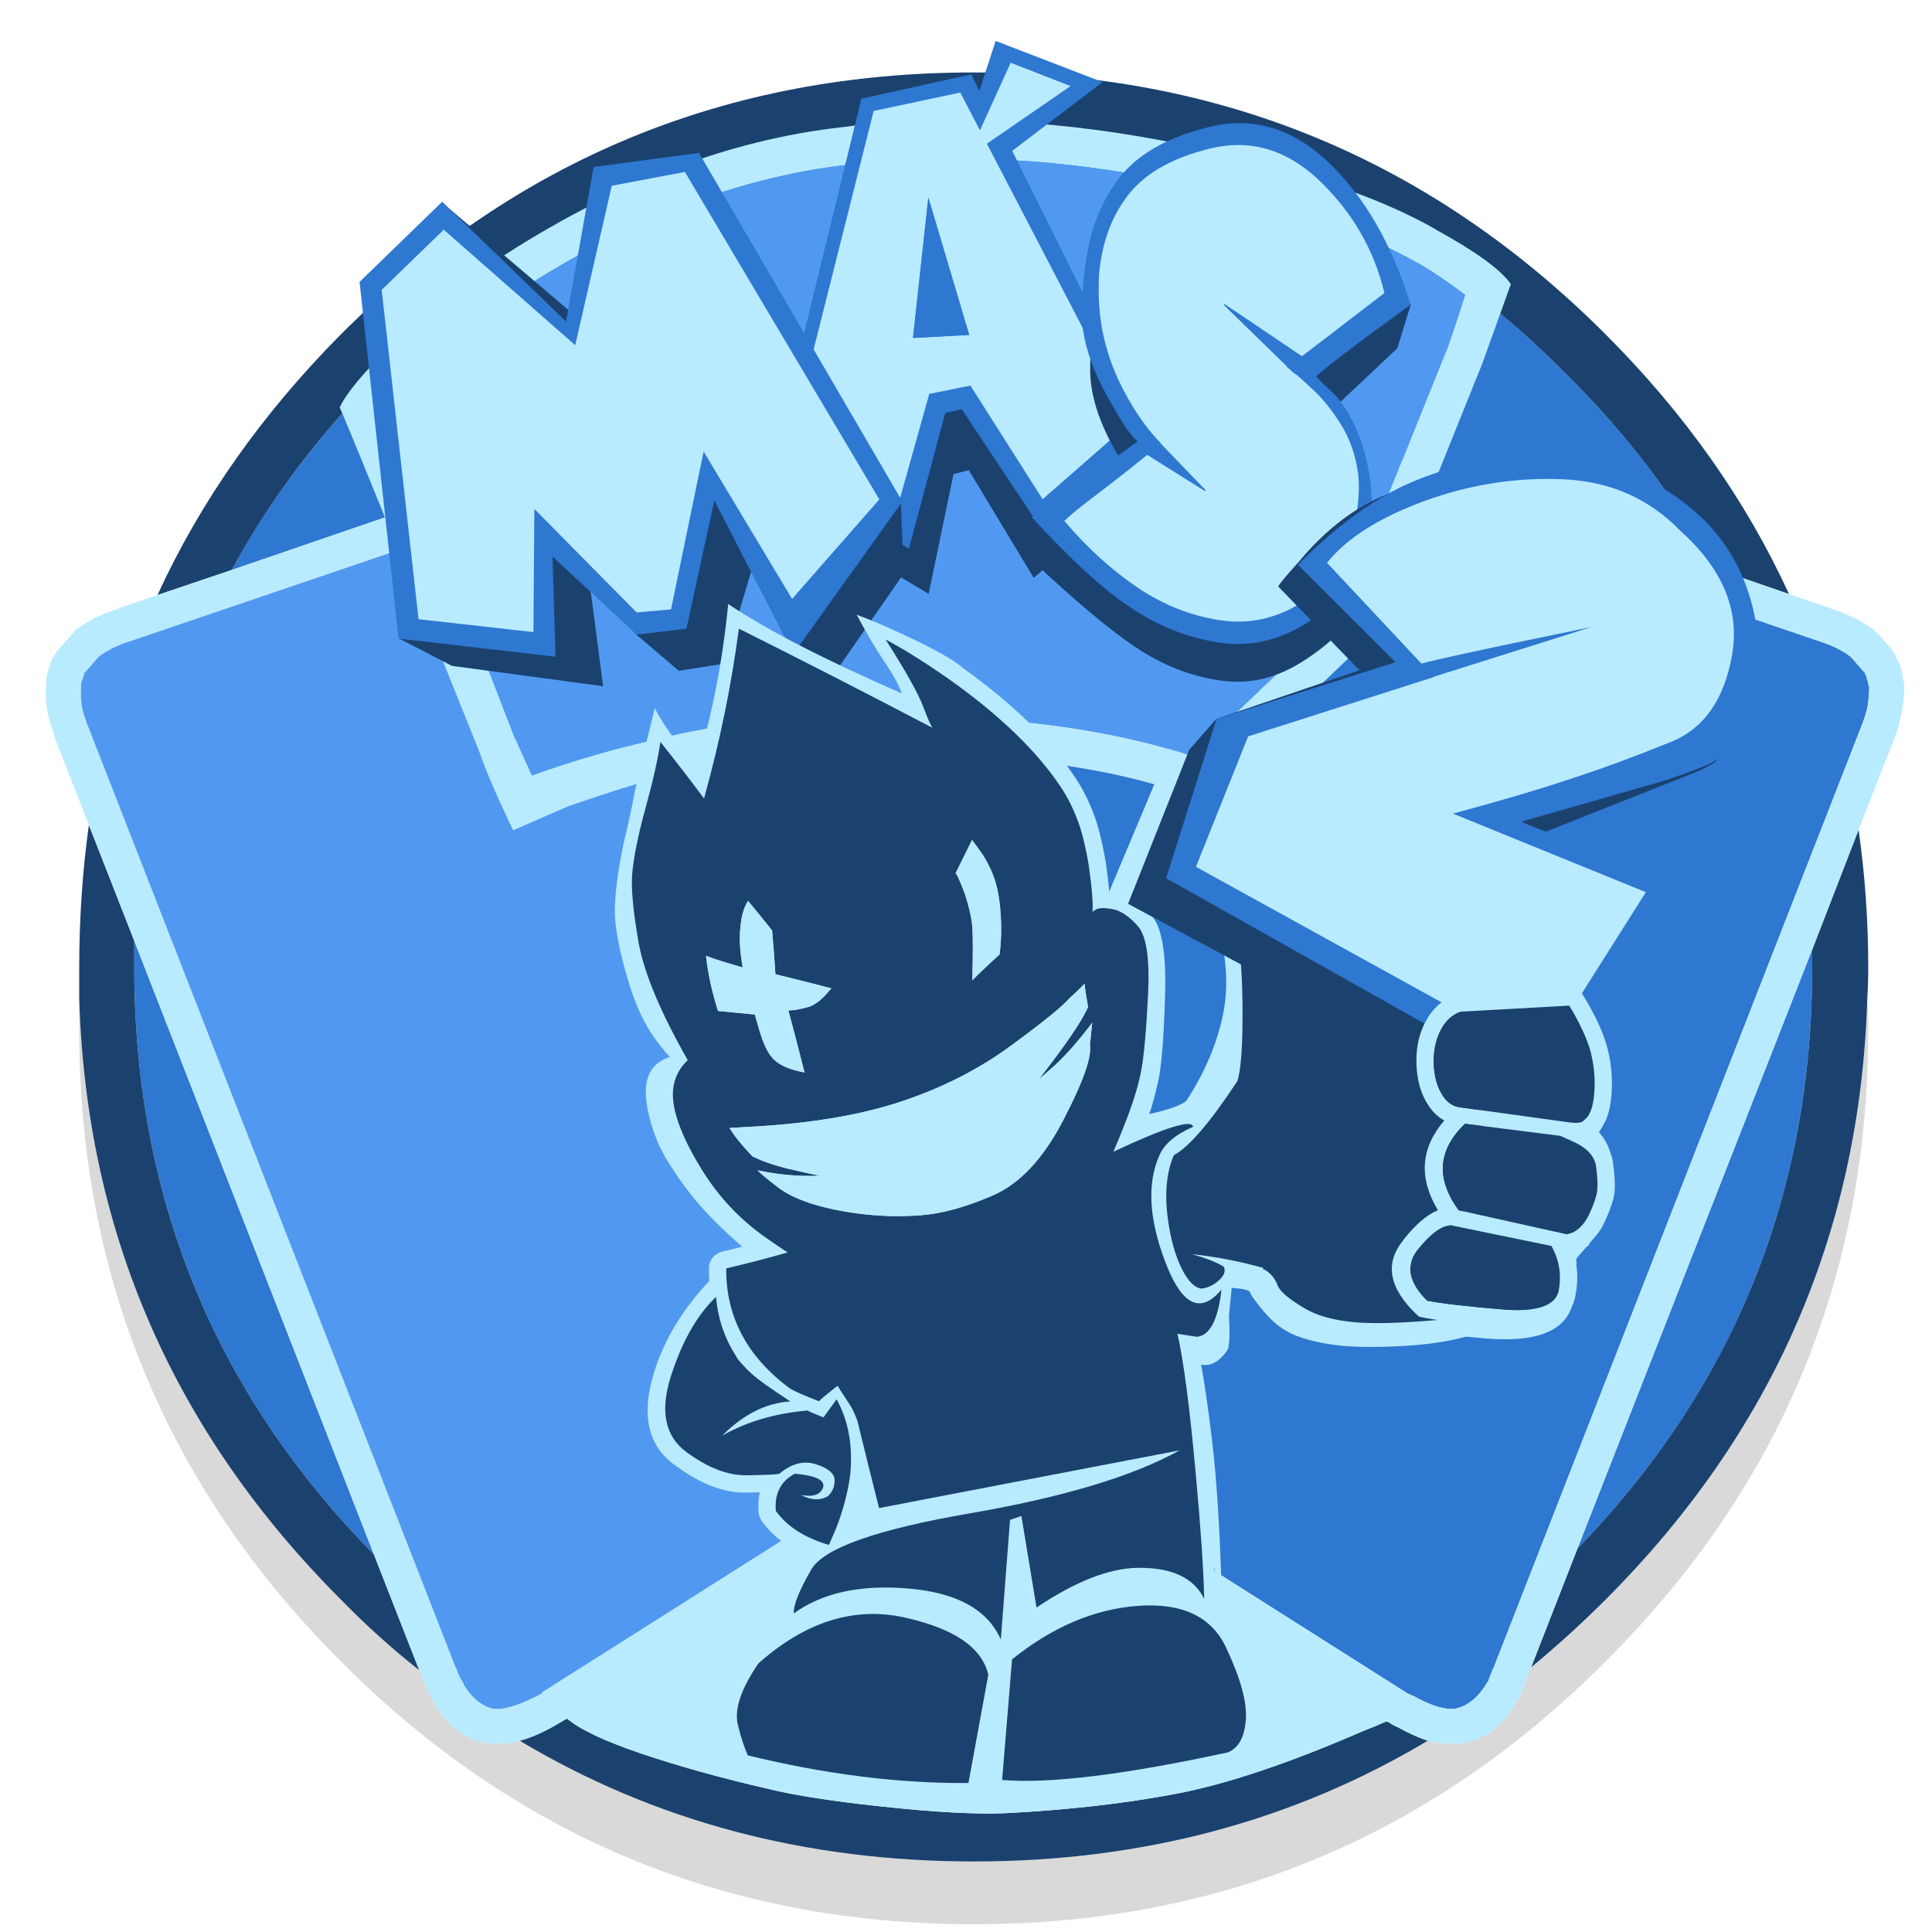 <?xml version="1.0" encoding="utf-8"?><svg id="icoShuttle-Files-MenuAPP-B1" image-rendering="auto" baseProfile="basic" version="1.1" x="0px" y="0px" width="100" height="100" xmlns="http://www.w3.org/2000/svg" xmlns:xlink="http://www.w3.org/1999/xlink"><g id="000-EXPORT-100x100_mcLogoVectMas2-BN" overflow="visible"><path fill="#2E78D2" stroke="none" d="M6.95 50.05Q6.95 67.85 19.35 80.45L6.95 48.7Q6.95 49.4 6.95 50.05M81.65 80.15Q93.8 67.6 93.8 50.05 93.8 49.6 93.8 49.15L81.65 80.15M88.7 29.4Q85.75 24 81.05 19.35 76.1 14.35 70.3 11.35 61.3 6.6 50.4 6.6 39.2 6.6 30.1 11.5 24.5 14.5 19.65 19.35 14.95 24.05 12 29.5L29.2 23.6Q30.55 23.1 31.7 23.25 33.95 23.55 35.15 26.4L38 33.1Q38 33.15 38 33.2 38.05 33.3 38.1 33.35L50.45 62.75 62.8 33.35Q62.85 33.3 62.9 33.25 62.9 33.15 62.95 33.1L65.75 26.4Q66.95 23.55 69.2 23.25 70.35 23.1 71.7 23.6L88.7 29.4M4.35 34.85L4.4 34.8 4.4 34.75Q4.398 34.798 4.35 34.85M95.8 34Q95.15 33.5 94.2 33.2L71.1 25.35Q71.1 25.3 71.05 25.3 70.2 25 69.45 25.05 68.15 25.35 67.45 27.1L64.6 33.85Q64.55 33.9 64.55 33.95 64.5 34 64.5 34.05L51.3 65.4 51.3 65.45 49.75 69.15Q49.3 70.15 49.3 71.1 49.3 71.6 49.45 72.05 49.85 73 50.95 73.75L51 73.8 72.85 87.65Q73.05 87.75 73.2 87.8 74.15 88.35 74.95 88.45 75.05 88.45 75.2 88.45 75.25 88.45 75.3 88.45 76.3 88.25 77 87.05L77 87.1Q77.1 86.8 77.25 86.45 77.25 86.4 77.3 86.35L96.4 37.45Q96.55 37.05 96.65 36.65 96.75 36.05 96.75 35.55 96.7 35.45 96.7 35.35 96.65 35.2 96.6 35.05L96.6 35Q96.6 34.95 96.55 34.95 96.55 34.9 96.55 34.85L96.5 34.8 95.8 34Z"/><path fill="#1B426F" stroke="none" d="M29.35 88.95L29 89.15Q27.85 89.85 26.9 90.1 37.35 96.35 50.4 96.35 63.45 96.35 73.9 90.1 73.15 89.85 72.35 89.4 72.1 89.3 71.9 89.15L71.75 89.1Q71.2 89.35 70.55 89.6 64.8 92.1 60.85 92.85 56.9 93.6 52.05 93.85 49.75 93.95 45.6 93.5 41.85 93.1 39.8 92.6 36.1 91.75 33.15 90.75 30.35 89.8 29.35 88.95M6.95 48.7L4.6 42.7Q4.1 46.3 4.1 50.1 4.1 50.9 4.1 51.7 4.65 69.8 17.65 82.8 19.6 84.8 21.7 86.45L19.35 80.45Q6.95 67.85 6.95 50.05 6.95 49.4 6.95 48.7M88.7 29.4L92.6 30.75Q89.25 23.45 83.1 17.3 69.55 3.75 50.4 3.75 31.2 3.75 17.65 17.3 11.5 23.5 8.15 30.8L12 29.5Q14.95 24.05 19.65 19.35 24.5 14.5 30.1 11.5 39.2 6.6 50.4 6.6 61.3 6.6 70.3 11.35 76.1 14.35 81.05 19.35 85.75 24 88.7 29.4M96.2 42.95L93.8 49.15Q93.8 49.6 93.8 50.05 93.8 67.6 81.65 80.15L79.25 86.3Q81.25 84.65 83.1 82.8 96.1 69.8 96.65 51.7 96.7 50.9 96.7 50.1 96.7 46.45 96.2 42.95Z"/><path fill="#000" fill-opacity=".149" stroke="none" d="M83.1 86Q96.7 72.45 96.7 53.3 96.7 52.5 96.65 51.7 96.1 69.8 83.1 82.8 81.25 84.65 79.25 86.3L79 86.9Q79 87 78.9 87.15 78.75 87.55 78.65 87.85 78.6 87.85 78.6 87.9 77.45 90.05 75.5 90.25 75.3 90.25 75.1 90.25 75.05 90.25 74.95 90.25L74.8 90.25Q74.35 90.2 73.9 90.1 63.45 96.35 50.4 96.35 37.35 96.35 26.9 90.1 26.5 90.2 26.1 90.25L26.05 90.25Q25.85 90.25 25.7 90.25 25.6 90.25 25.55 90.25L25.5 90.25Q25.45 90.25 25.4 90.25 23.55 90.05 22.45 88.1 22.2 87.7 22 87.15 21.95 87.15 21.95 87.1 21.9 87 21.9 86.9L21.7 86.45Q19.6 84.8 17.65 82.8 4.65 69.8 4.1 51.7 4.1 52.5 4.1 53.3 4.1 72.45 17.65 86 31.2 99.6 50.4 99.6 69.55 99.6 83.1 86Z"/><path fill="#B8EBFF" stroke="none" d="M94.75 31.5L94.8 31.5 92.6 30.75 88.7 29.4 71.7 23.6Q70.35 23.1 69.2 23.25 66.95 23.55 65.75 26.4L62.95 33.1Q62.9 33.15 62.9 33.25 62.85 33.3 62.8 33.35L50.45 62.75 38.1 33.35Q38.05 33.3 38 33.2 38 33.15 38 33.1L35.15 26.4Q33.95 23.55 31.7 23.25 30.55 23.1 29.2 23.6L12 29.5 8.15 30.8 6.1 31.5 6.15 31.5Q4.85 31.9 4 32.55 3.95 32.55 3.9 32.6 3.85 32.7 3.8 32.75 3.75 32.8 3.7 32.85L3 33.65Q2.9 33.75 2.85 33.9 2.8 33.9 2.8 33.95 2.8 34 2.75 34 2.75 34.05 2.7 34.1 2.6 34.3 2.55 34.55 2.45 34.8 2.4 35.1 2.4 35.2 2.4 35.35 2.3 36.1 2.5 37.05L2.5 37Q2.6 37.5 2.85 38.15L2.8 38.1 4.6 42.7 6.95 48.7 19.35 80.45 21.7 86.45 21.9 86.9Q21.9 87 21.95 87.1 21.95 87.15 22 87.15 22.2 87.7 22.45 88.1 23.55 90.05 25.4 90.25 25.45 90.25 25.5 90.25L25.55 90.25Q25.6 90.25 25.7 90.25 25.85 90.25 26.05 90.25L26.1 90.25Q26.5 90.2 26.9 90.1 27.85 89.85 29 89.15L29.35 88.95Q30.35 89.8 33.15 90.75 36.1 91.75 39.8 92.6 41.85 93.1 45.6 93.5 49.75 93.95 52.05 93.85 56.9 93.6 60.85 92.85 64.8 92.1 70.55 89.6 71.2 89.35 71.75 89.1L71.9 89.15Q72.1 89.3 72.35 89.4 73.15 89.85 73.9 90.1 74.35 90.2 74.8 90.25L74.95 90.25Q75.05 90.25 75.1 90.25 75.3 90.25 75.5 90.25 77.45 90.05 78.6 87.9 78.6 87.85 78.65 87.85 78.75 87.55 78.9 87.15 79 87 79 86.9L79.25 86.3 81.65 80.15 93.8 49.15 96.2 42.95 98.1 38.1 98.1 38.15Q98.3 37.5 98.4 37L98.4 37.05Q98.6 36.1 98.55 35.35 98.5 35.2 98.5 35.1 98.45 34.75 98.35 34.45 98.3 34.3 98.2 34.15 98.15 34 98.1 33.9 98.05 33.85 98.05 33.8 97.95 33.7 97.9 33.6L97.2 32.8 97.15 32.75 97.1 32.75Q97.05 32.7 97 32.6 96.95 32.55 96.9 32.55 96.05 31.9 94.75 31.5M94.2 33.2Q95.15 33.5 95.8 34L96.5 34.8 96.55 34.85Q96.55 34.9 96.55 34.95 96.6 34.95 96.6 35L96.6 35.05Q96.65 35.2 96.7 35.35 96.7 35.45 96.75 35.55 96.75 36.05 96.65 36.65 96.55 37.05 96.4 37.45L77.3 86.35Q77.25 86.4 77.25 86.45 77.1 86.8 77 87.1L77 87.05Q76.3 88.25 75.3 88.45 75.25 88.45 75.2 88.45 75.05 88.45 74.95 88.45 74.15 88.35 73.2 87.8 73.05 87.75 72.85 87.65L51 73.8 50.95 73.75Q49.85 73 49.45 72.05 49.3 71.6 49.3 71.1 49.3 70.15 49.75 69.15L51.3 65.45 51.3 65.4 64.5 34.05Q64.5 34 64.55 33.95 64.55 33.9 64.6 33.85L67.45 27.1Q68.15 25.35 69.45 25.05 70.2 25 71.05 25.3 71.1 25.3 71.1 25.35L94.2 33.2M3.55 33.35L3.55 33.4 3.5 33.4 3.55 33.35M4.35 34.85Q4.398 34.798 4.4 34.75L4.4 34.8 4.45 34.75 5.1 34Q5.75 33.5 6.7 33.2L29.8 25.35Q29.8 25.3 29.85 25.3 30.7 25 31.45 25.05 32.75 25.35 33.5 27.1L36.3 33.8Q36.35 33.85 36.4 33.95 36.4 34 36.45 34.05L49.45 65.1 48.05 68.45Q47.45 69.8 47.45 71.05 47.45 71.95 47.75 72.7 48.1 73.65 48.9 74.4L28.05 87.6 28.05 87.65Q26.85 88.3 25.95 88.45L25.9 88.45Q25.85 88.45 25.75 88.45 25.65 88.45 25.55 88.45 24.65 88.25 24 87.2L24 87.15Q23.8 86.85 23.65 86.45L23.65 86.4 23.6 86.35 4.5 37.45Q4.35 37.05 4.25 36.65 4.15 36.05 4.2 35.55 4.2 35.45 4.2 35.35 4.25 35.2 4.3 35.1 4.3 35 4.35 34.95L4.35 34.85Z"/><path fill="#5199F0" stroke="none" d="M4.4 34.8L4.35 34.85 4.35 34.95Q4.3 35 4.3 35.1 4.25 35.2 4.2 35.35 4.2 35.45 4.2 35.55 4.15 36.05 4.25 36.65 4.35 37.05 4.5 37.45L23.6 86.35 23.65 86.4 23.65 86.45Q23.8 86.85 24 87.15L24 87.2Q24.65 88.25 25.55 88.45 25.65 88.45 25.75 88.45 25.85 88.45 25.9 88.45L25.95 88.45Q26.85 88.3 28.05 87.65L28.05 87.6 48.9 74.4Q48.1 73.65 47.75 72.7 47.45 71.95 47.45 71.05 47.45 69.8 48.05 68.45L49.45 65.1 36.45 34.05Q36.4 34 36.4 33.95 36.35 33.85 36.3 33.8L33.5 27.1Q32.75 25.35 31.45 25.05 30.7 25 29.85 25.3 29.8 25.3 29.8 25.35L6.7 33.2Q5.75 33.5 5.1 34L4.45 34.75 4.4 34.8Z"/><g id="0-Comun_Logos-Juegos_115-Mas2_elements_mcLogoMas2BGTextBN" transform="matrix(.346 0 0 .346 16.7 8.15)"><path fill="#B8EBFF" stroke="none" d="M90.2 -5.45Q83.9 -5.4 77.9 -4.55 51.95 -1.7 25.75 15.55L25.75 15.5Q15.9 21.95 10.15 28.2 10.1 28.25 10.05 28.3 3.9 34.4 2.55 37.4 3.25 38.8 13.45 64.05 18.55 76.7 23.5 89.05L23.45 88.95Q25 93.4 28.5 100.65L36.75 97.05Q47.1 93.5 50.95 92.65L51 92.65Q64.45 89.25 80.95 89.15 99.65 88.95 113.75 91.4L113.8 91.4Q122.4 92.85 129.65 95.45L131.3 96.05 157.15 71.4 173.35 31.15 173.35 31.1 173.4 31.05Q177.05 20.85 177.75 18.95 175.55 15.75 166.55 10.8L166.5 10.75Q157.15 5.4 142.2 1.4L142.25 1.4Q114.95 -6.25 90.2 -5.45M163.7 15.75L163.75 15.75Q166.55 17.3 170.9 20.55 169.25 25.8 168.05 29.1L168.05 29 152.3 68.15 129.9 89.5Q122.9 87.2 114.75 85.8 100.15 83.25 80.9 83.45 63.65 83.55 49.6 87.1L49.7 87.1Q40.65 89.1 31.3 92.45L28.85 87 28.8 87 12 43.65 12 43.6Q11.25 41.75 9.6 37.7 12.15 34.25 14.2 32.25L14.2 32.2 14.25 32.15Q19.6 26.3 28.85 20.3L28.9 20.3Q53.85 3.9 78.55 1.1L78.6 1.1Q84.3 .3 90.25 .25L90.3 .25Q114.3 -.55 140.7 6.9L140.75 6.9Q154.9 10.7 163.7 15.75Z"/><path fill="#5199F0" stroke="none" d="M163.75 15.75L163.7 15.75Q154.9 10.7 140.75 6.9L140.7 6.9Q114.3 -.55 90.3 .25L90.25 .25Q84.3 .3 78.6 1.1L78.55 1.1Q53.85 3.9 28.9 20.3L28.85 20.3Q19.6 26.3 14.25 32.15L14.2 32.2 14.2 32.25Q12.15 34.25 9.6 37.7 11.25 41.75 12 43.6L12 43.65 28.8 87 28.85 87 31.3 92.45Q40.65 89.1 49.7 87.1L49.6 87.1Q63.65 83.55 80.9 83.45 100.15 83.25 114.75 85.8 122.9 87.2 129.9 89.5L152.3 68.15 168.05 29 168.05 29.1Q169.25 25.8 170.9 20.55 166.55 17.3 163.75 15.75Z"/></g><g id="0-Comun_Logos-Juegos_115-Mas2_elements_mcLogoMas2-ABN" transform="matrix(.318 0 0 .318 41.5 5.95)"><path fill="#1B426F" stroke="none" d="M28.75 3.35L10.85 7.3 -4.65 59.2 -1.5 64.75 20.65 77.95 24.7 58.45 27.3 57.8 27.2 57.85 37.75 75.35 54 61.3 56.65 51 28.75 3.35Z"/><path fill="#2E78D2" stroke="none" d="M27.6 -6.6L9.7 -2.65 -5.25 58.55 17.45 70.55 23.35 48.5 26.05 47.9 38.6 66.8 56.65 50.9 34.25 5.85 48.95 -5.35 31.55 -12.05 28.9 -3.9 27.6 -6.6Z"/><path fill="#B8EBFF" stroke="none" d="M25.8 -3.65L11.7 -.65 -2.85 57.15 15.05 65.75 20.75 45.4 27.45 44.05 39.2 62.55 53.65 49.9 25.8 -3.65M20.6 13.45L27.25 35.8 18.1 36.3 20.6 13.45Z"/><path fill="#2E78D2" stroke="none" d="M27.25 35.8L20.6 13.45 18.1 36.3 27.25 35.8Z"/><path fill="#B8EBFF" stroke="none" d="M43.75 -4.7L34 -8.5 27.05 6.8 43.75 -4.7Z"/></g><g id="0-Comun_Logos-Juegos_115-Mas2_elements_mcLogoMas2-MBN" transform="matrix(.318 0 0 .318 25.4 12.35)"><path fill="#1B426F" stroke="none" d="M32.6 -9.8L22.65 -4.8 18.15 16.3 -7.6 -5.6 -14.15 13.35 -14.45 31.85 -14.7 49.7 -14.9 65.1 -6.3 69.55 17.85 72.8 18.3 72.9 16.15 56.45 23.75 64.5 30.6 70.35 37.9 69.2 43.1 51.85 49.25 67.6 54 73.6 67.2 54.55 66.75 42.65 32.6 -9.8Z"/><path fill="#2E78D2" stroke="none" d="M33.9 -13.95L16.75 -11.65 12.25 13.5 -7.9 -6 -21.35 7.05 -15 65.1 10.55 68.05 10.05 51.75 23.75 64.45 31.85 63.5 36.4 42.6 49.25 67.6 67 42.8 33.9 -13.95Z"/><path fill="#B8EBFF" stroke="none" d="M31.6 -10.85L19.7 -8.6 13.75 17.35 -7.65 -1.45 -17.75 8.35 -11.75 61.95 6.95 64.05 7.1 44 23.75 60.85 29.35 60.35 34.65 34.65 49.05 58.65 63.25 42.45 31.6 -10.85Z"/></g><g id="0-Comun_Logos-Juegos_115-Mas2_elements_mcLogoMas2-SBN" transform="matrix(.318 0 0 .318 54.2 8.55)"><path fill="#1B426F" stroke="none" d="M42.95 43Q45.55 40.6 57 29.8L59.2 22.65Q52.204 17.145 44.8 10.1 39.3 4.85 32.95 4.2 29.75 3.9 26.45 4.75 16.25 7.25 12.1 13.35 9.25 17.4 8.1 22.55 7.05 27.6 7 33.15 6.95 38.65 10.45 45.3 14.05 51.95 15.55 53L-2.35 57.55 -2.6 64.2Q8.25 74.4 14.4 78.45 20.75 82.75 28 83.85 35.3 85 42.1 80.45 48.9 75.95 50.1 71.95 51.2 67.8 51.45 65.35 51.65 62.95 51.3 59.65 50.8 54.8 49.05 50.95 47.25 47.05 45.3 45.35 43.45 43.65 42.95 43M41 43L41.05 43.05Q40.55 43.7 41 43Z"/><path fill="#2E78D2" stroke="none" d="M33.2 -6.75Q29.8 -7.1 26.3 -6.2 15.5 -3.55 11.1 2.95 8.05 7.25 6.85 12.7 5.7 18.05 5.65 23.95 5.6 29.75 9.35 36.8 13.15 43.85 14.75 44.95L-2.5 57.3Q7 67.65 13.5 71.95 20.25 76.5 27.95 77.7 35.7 78.9 42.9 74.1 50.1 69.3 51.35 65.05 52.55 60.65 52.8 58.05 53 55.5 52.65 52 52.1 46.9 50.25 42.8 48.35 38.65 46.3 36.85 44.3 35.05 43.8 34.35 46.55 31.85 59.15 22.7 54.6 7.9 45.75 -.5 39.9 -6.05 33.2 -6.75Z"/><path fill="#B8EBFF" stroke="none" d="M32.85 -3.2Q29.75 -3.5 26.5 -2.7 16.65 -.3 12.6 5.65 9.8 9.6 8.85 14.85 8.4 17 8.4 19.5 8.2 27.6 11.6 34.95 14.65 41.35 18.55 45.3 12.9 49.95 8.15 53.55 4.45 56.3 2.8 57.9 8.45 64.55 14.8 68.8 20.95 72.95 28.05 74.05 35.15 75.15 41.4 71.2 47.65 67.25 49.35 61.2 49.9 59.3 50.2 57.65 50.95 53.7 50.65 50.5 50.1 45.9 47.85 42.25 45.55 38.55 42.9 36.2 40.25 33.7 39 32.85 39.45 32.55 39.95 32.25 44.25 29 54.9 20.8 52.35 10.2 44.3 2.5 39 -2.55 32.85 -3.2Z"/><path fill="#2E78D2" stroke="none" d="M15.2 45.7Q15.2 46.3 15.65 46.75L25.6 53Q25.65 53.05 25.75 52.95L25.75 52.85 17.8 44.6Q17.35 44.15 16.75 44.15 16.1 44.15 15.65 44.6 15.2 45.05 15.2 45.7M42.1 31.55L41.85 31.35 28.95 22.65 28.8 22.65 28.8 22.8 40 33.7Q40.4 34.1 41.05 34.1 41.7 34.1 42.1 33.65 42.55 33.2 42.55 32.6 42.55 31.95 42.1 31.55Z"/></g><g id="0-Comun_Logos-Juegos_115-Mas2_elements_mcLogoMas2KekoBN" transform="matrix(.149 0 0 .149 30.95 31.6)"><path fill="#B8EBFF" stroke="none" d="M352.1 190.95Q352.115 190.889 352.1 190.8 351.485 185.424 347.7 181.2 351.375 176.457 351.75 165.85 352.034 158.314 350.15 150.8L350.15 150.85Q350.154 150.732 350.1 150.6L350.1 150.55Q348.487 144.077 272.45 55.75 229.320 38.719 226.25 61.55 225.258 62.346 224.2 63.2 209.423 75.602 208.7 81.95L208.7 81.9Q208.665 82.174 208.65 82.45 208.082 85.835 208.65 88.65 208.657 88.719 208.65 88.8 208.742 89.101 208.85 89.4L208.85 89.4 214.65 107.1 214.65 107.1Q214.697 107.249 214.75 107.35 214.760 107.411 214.75 107.45L214.8 107.45Q220.275 125.590 217.05 140.75 213.818 155.915 204.35 170.4 201.201 172.800 191.5 174.9 192.745 171.612 194.55 163.85 196.341 156.141 197 133.9 197.719 111.649 192.15 105.8L192.1 105.75Q185.893 98.633 179.85 97.8 179.703 97.806 179.5 97.8 178.512 97.624 177.6 97.5 177.247 93.289 176.4 87.35 176.376 87.251 176.35 87.15 174.885 78.819 173.25 73.7 173.232 73.590 173.2 73.45 170.391 64.978 165.95 58.25L165.95 58.2Q165.804 57.972 165.6 57.75 152.837 38.711 126.9 20.05 126.705 19.863 126.45 19.7L126.45 19.65Q121.922 15.946 109.9 10.15 97.927 4.403 89.85 1.45 95.119 11.288 99.5 17.75 103.930 24.261 105.55 28.8 65.628 11.395 45.25 -2.25 42.263 27.954 34.15 54.5 23.062 40.766 19.75 33.9 16.659 46.380 15.7 50.35 12.739 63.161 12.7 63.3 11.75 69.05 8.9 81 6.498 92.048 5.9 101.9 5.303 111.804 10.95 130.05 13.6 138.55 17.3 144.85 20.3 149.95 24.95 155.1 14.05 158.55 17.4 173.95 19.296 182.846 23.45 190 27.657 197.163 33.65 204.55 39.697 211.922 50.1 221 46.618 221.910 43.15 222.7 41.255 223.173 40 224.65 39.931 224.730 39.85 224.8 38.558 226.429 38.55 228.5L38.55 228.5Q38.541 230.740 38.7 232.9 24.971 247.412 19.65 264.15L19.65 264.1Q19.640 264.249 19.6 264.35 12.403 287.130 27.25 297.25 40.316 306.826 51.85 306.4L51.9 306.4Q54.296 306.385 56.2 306.3 55.499 309.483 55.8 313.25L55.8 313.4Q55.988 314.995 56.95 316.3L56.95 316.35Q63.274 325.318 76.35 329.65 75.196 332.210 73.4 335.55L73.4 335.6Q71.759 338.791 69.75 342.4L69.7 342.45Q69.712 342.475 69.7 342.5L69.7 342.45Q67.710 346.288 66.9 350.35 59.261 354.619 51.75 361.25 51.762 361.276 51.75 361.3L51.7 361.3 51.75 361.25Q51.254 361.728 50.85 362.25L50.8 362.3Q50.796 362.346 50.75 362.35 39.738 378.530 42.8 388.5L42.75 388.45Q44.438 395.328 46.6 400.15L46.6 400.15Q47.320 401.756 48.8 402.7 48.825 402.742 48.85 402.75L48.8 402.75Q50.316 403.713 52.05 403.7 128.282 416.209 215.3 403.7 216.593 403.682 217.75 403.15 222.902 401.718 226.3 388.3L226.3 388.3Q229.358 377.455 222.4 358.6 222.377 358.566 222.35 358.5 221.696 356.754 219.6 352.05 217.873 348.080 217.5 347.25 217.486 347.249 217.45 347.2L217.5 347.25 216.8 345.6Q215.910 309.751 213.3 288 211.516 273.181 209.55 262 213.726 262.771 217.25 258.75 219.357 256.424 219.05 255.2 219.653 253.436 219.2 245.05L220.15 235.3Q226.316 235.730 226.55 236.9 226.780 238.064 231.3 243.5 235.873 248.940 241.1 251.3 246.311 253.668 254.7 254.95 263.147 256.268 277.45 255.6 291.746 254.989 301.5 252.25 304.864 252.589 308.65 252.9 337.565 255.207 339.1 237.85 339.137 237.822 339.15 237.75 339.165 237.671 339.15 237.55 339.906 233.384 339.95 225.8 339.599 226.092 339.2 226.35 339.598 225.912 339.95 225.45 339.976 225.279 339.95 225.05 347.738 216.150 348.65 214.3L348.65 214.3Q348.813 213.970 348.9 213.65 351.072 209.087 352.1 205.2 352.163 205.061 352.15 204.9 353.471 200.357 352.1 190.95M217.5 254Q217.514 254.034 217.5 254.05 217.490 254.058 217.45 254.05L217.5 254M214 332.95Q213.868 330.133 215.45 342.4 214.809 340.859 214.55 339.95 214.551 339.894 214.5 339.8 214.187 337.906 214 332.95Z"/><path fill="#1B426F" stroke="none" d="M225.05 385.4Q225.800 376.394 218.2 360.25 210.638 344.163 187.75 345.75 164.922 347.394 143.85 364.35L140.4 406.25Q165.120 408.308 218.85 396.65 224.353 394.400 225.05 385.4M55.75 365.75Q46.65 379.05 48.6 387.05 50.102 393.312 52.05 397.7 92.641 407.600 128.7 407.3L135.6 369.7Q132.324 355.446 106.25 349.75 80.165 344.100 55.75 365.75M25.35 265.95Q19.559 284.150 30.75 292.35 41.942 300.593 51.75 300.4 61.482 300.260 63 299.9 69.3 294.553 75.65 296.55 82.008 298.596 82.2 301.9 82.390 305.243 79.9 307.65 75.793 310.045 70.55 307.25 76.892 308.418 78.2 304.6 79.334 300.848 68.4 299.85 61.018 303.754 61.8 312.8 67.691 320.943 80.25 324.6 80.358 324.351 80.45 324.1L80.45 324.1 82.7 318.9Q86.475 309.335 87.7 299.65L87.7 299.5 87.7 299.4Q88.925 284.906 82.9 274L78.35 280.3 77 279.75Q73.476 278.363 72.8 277.9 55.691 279.422 43.15 286.65 54.161 275.545 66.85 274.75 56.287 267.877 53.25 265 51.751 263.678 50.45 262.2 49.557 261.238 48.7 260.25L47.65 258.5Q42.011 249.591 41 238.45 31.202 247.788 25.35 265.95M170.45 88.2Q169.05 80.2 167.5 75.35 164.95 67.65 160.95 61.55 148.55 42.9 123 24.6 114.9 18.85 106.65 13.85 103.25 11.85 99.9 10.05 110.360 26.407 113 33.45 115.692 40.491 116.3 40.8 81.564 22.607 48.95 6.3 45.1 35.7 36.85 65.3 29.55 55.5 21.7 45.65 20.352 54.807 16.45 68.9 12.595 83.041 11.9 91.5 11.241 99 14.2 115.8 17.214 131.659 31.2 156.2 24.750 162.305 26.35 171.8 27.948 181.282 36.5 194.9 45.101 208.566 58.3 217.85 62.294 220.672 65.9 223 54.993 226.101 44.55 228.55 44.398 253.803 66.7 270.25 68.95 271.65 76.8 274.7 76.838 274.675 76.85 274.65 77.202 274.023 83.25 269.3L84.8 271.8Q87.65 276 88.5 277.65L88.5 277.7Q88.962 278.661 89.4 279.65L89.45 279.75Q89.825 280.675 90.15 281.55L90.15 281.6Q93.739 296.318 97.65 311.8L202.05 291.75Q177.651 305.298 129.05 313.65 80.507 322.055 74.1 333.15 67.687 344.290 68.05 348.4 82.85 337.6 107.95 339.75 133.05 341.9 139.95 357.45L143.15 315.9 147.1 314.55 152.35 346.35Q172.553 332.780 187.5 332.55 205.231 332.336 210.6 343.35 210.275 328.338 207.7 300.3 204.548 265.390 201.3 251.25 203.993 251.636 208.1 252.3 214.852 251.580 216.6 235.9 205.676 248.940 197.1 226.35 188.513 203.808 195.05 189.25 197.507 183.397 206.75 179.35 206.228 175.283 179.05 188 180.468 184.758 182.35 180.05 187.303 167.661 188.75 159.7 190.194 151.785 191.1 133.3 192.002 114.853 187.65 109.75 183.1 104.55 178.85 103.75 174.35 102.95 172.95 103.9 172.2 104.25 171.8 104.75 172.15 100.1 170.45 88.2M169 129.65Q169.292 132.282 170.25 137.7 167.2 144.85 153.15 162.85 154.4 161.75 157.3 159.25 163.8 153.65 171.7 143.2 171.3 146.95 170.9 150.85 171.95 157.25 161.55 177.2 151.176 197.150 137.05 203.25 122.917 209.349 111.85 210.1 100.844 210.9 89.7 209.4 70.3 206.65 62.05 200 56.95 196.1 55.45 194.45 66.2 196.8 77.15 196.35 73.665 195.715 66.25 193.95 58.890 192.183 53.7 189.65 48.081 183.771 45.7 179.75 49.455 179.553 55.35 179.2 85.171 177.408 106.15 170.3 127.128 163.194 143.5 151.15 159.921 139.109 163.6 134.9 167.289 131.547 169 129.65M127.5 98.55Q125.05 92 124.25 91.25 127.1 85.4 129.95 79.7 131.85 82.25 133.75 84.95 137.7 91.3 138.9 97.65 140.2 104.25 140.05 112.6 139.9 116.75 139.5 119.5 134.6 123.9 130.05 128.45 130.4 114.7 130.05 109.9 129.6 104.95 127.5 98.55M52.15 100.9Q56.45 106.05 60.5 111.15 61.15 118.65 61.65 126.35 71.3 128.7 81.1 131.25 79.9 132.6 78.7 133.95 75.85 136.8 73.35 137.65 70.9 138.35 68.35 138.8 67.2 138.8 66.15 138.95 69.05 149.7 71.75 160.45 69.6 160.1 67.2 159.35 62.2 157.7 60.1 154.8 57.95 152.1 56.1 145.95 55.3 143.05 54.5 140.35 48.05 139.75 41.7 139.1 38.5 129 37.55 119.95 41.35 121.45 50.3 124 48.85 115.95 49.45 110.45 49.95 104.1 52.15 100.9M260 87.9Q245.883 67.005 243.15 62.25 240.416 57.494 228.05 67.85 215.694 78.198 214.6 83.1 214.15 85.55 214.55 87.55L220.35 105.25Q223.6 113.8 223.9 136.5 224.1 157.6 222.1 163.5 207.903 185.058 200.05 189.2 195.509 199.756 198.8 216.3 200.4 224.2 203.25 229.5 206.25 235.1 209.55 235.55 212.852 235.251 215.7 232.7 218.547 230.148 217.35 227.9 213.324 225.541 206.35 223.6 218.781 224.901 231.05 228.35L231.2 229.05Q231.419 229.010 231.6 228.95 234.822 230.996 236.05 234.3 237.279 237.662 245.75 242.55 254.226 247.487 270.25 247.55 286.319 247.664 324 242.95L281.15 227.4Q328.359 195.123 292.45 147.5 272.951 145.016 284.35 137.1 276.919 138.721 270.4 140.25 270.531 139.712 270.6 139.15 274.155 108.851 260 87.9Z"/><path fill="#B8EBFF" stroke="none" d="M60.5 111.15Q56.45 106.05 52.15 100.9 49.95 104.1 49.45 110.45 48.85 115.95 50.3 124 41.35 121.45 37.55 119.95 38.5 129 41.7 139.1 48.05 139.75 54.5 140.35 55.3 143.05 56.1 145.95 57.95 152.1 60.1 154.8 62.2 157.7 67.2 159.35 69.6 160.1 71.75 160.45 69.05 149.7 66.15 138.95 67.2 138.8 68.35 138.8 70.9 138.35 73.35 137.65 75.85 136.8 78.7 133.95 79.9 132.6 81.1 131.25 71.3 128.7 61.65 126.35 61.15 118.65 60.5 111.15M124.25 91.25Q125.05 92 127.5 98.55 129.6 104.95 130.05 109.9 130.4 114.7 130.05 128.45 134.6 123.9 139.5 119.5 139.9 116.75 140.05 112.6 140.2 104.25 138.9 97.65 137.7 91.3 133.75 84.95 131.85 82.25 129.95 79.7 127.1 85.4 124.25 91.25M170.25 137.7Q169.292 132.282 169 129.65 167.289 131.547 163.6 134.9 159.921 139.109 143.5 151.15 127.128 163.194 106.15 170.3 85.171 177.408 55.35 179.2 49.455 179.553 45.7 179.75 48.081 183.771 53.7 189.65 58.890 192.183 66.25 193.95 73.665 195.715 77.15 196.35 66.2 196.8 55.45 194.45 56.95 196.1 62.05 200 70.3 206.65 89.7 209.4 100.844 210.9 111.85 210.1 122.917 209.349 137.05 203.25 151.176 197.150 161.55 177.2 171.95 157.25 170.9 150.85 171.3 146.95 171.7 143.2 163.8 153.65 157.3 159.25 154.4 161.75 153.15 162.85 167.2 144.85 170.25 137.7Z"/><g id="0-Comun_Logos-Juegos_115-Mas2_elements_mcLogoMas2-2BN" transform="matrix(2.124 .382 -.382 2.124 261 -77.9)"><path fill="#1B426F" stroke="none" d="M68.9 48.7Q69.2 48.15 68.5 46 67.75 43.5 68.1 41 69.55 30.85 64.1 22.15 58.65 13.45 47.6 9.6 36.5 5.7 26.05 8.55 15.6 11.4 7.9 16.8 1.584 21.162 -3 29.25 -5.391 33.075 -5.55 33.75L9.7 44.7 -11.6 56.5 -15 62.15 -20.3 88.3 43.45 109.05 53.8 107.05 65.3 69.95Q46.847 68.791 39.5 67.65L66.55 50.85Q68.545 49.401 68.9 48.7M35.85 66.85Q39.710 65.280 38.4 67.45 36.757 67.146 35.85 66.85Z"/><path fill="#2E78D2" stroke="none" d="M72.55 37.6Q73.450 28.096 68 19.4 62.551 10.706 51.45 6.8 40.402 2.940 29.95 5.8 19.507 8.659 11.75 14 4.038 19.392 -3.05 29.75L15.2 42.4 -11.55 56.5 -15 83.15 54.3 107.25 69.2 67.2Q44.482 65.674 39.7 64.05L58 55.05Q62.5 52.95 67.4 49.85 71.650 47.156 72.55 37.6Z"/><path fill="#B8EBFF" stroke="none" d="M61.05 47.2Q68.348 42.641 68.3 31.65 68.248 20.701 56.55 13.45 47.735 7.114 36.45 8.65 25.217 10.184 15.15 16.05 5.080 21.967 1.5 28.6L21.7 43.65 -6.05 58.35 -10.6 80.5 49.55 100.85 61.4 71.7 28.6 64.75Q39.436 59.639 46.6 55.7 53.807 51.809 61.05 47.2Z"/><path fill="#2E78D2" stroke="none" d="M19.3 44.3Q19.904 44.525 20.45 44.25L45.2 31.25Q18.640 41.862 18.45 42.35 18.224 42.956 18.45 43.5 18.739 44.085 19.3 44.3Z"/></g><path fill="#B8EBFF" stroke="none" d="M341.1 131.8Q340.85 131.45 340.5 131.3 340.1 131.1 339.75 131.1L298.75 133.4Q298.5 133.4 298.35 133.45L298.2 133.5Q291.05 135.75 287.3 143.25 287.25 143.3 287.2 143.35 284 149.7 284.35 157.85L284.35 157.95Q284.7 166 288.25 171.55 290.7 175.4 294 177.15 281.65 191.55 291.8 208.35 286.35 210.45 280 218.35 279.9 218.5 279.85 218.65 269.8 230.75 284.55 244.7L284.55 244.65 284.8 244.95Q285.1 245.25 285.5 245.35L285.95 245.45Q293.15 247.1 313.95 248.8 337.75 250.7 339.6 237.7 341.15 229.8 338.7 222.75 339.05 222.6 339.5 222.45 342.276 221.296 344.6 220.4L343.5 220.1 343.55 220.05Q347.15 217.55 349.55 212.75 349.6 212.65 349.65 212.5 351.7 208.15 352.7 204.45 353.85 200.5 352.6 192L352.65 192.05Q351.95 185.95 346.15 181.8 347.35 180.9 348.35 179.7 348.45 179.6 348.55 179.5 351.85 175.65 352.2 166.1 352.45 159.05 350.7 152.1 348.6 143.9 341.55 132.55L341.1 131.8M344.9 153.6Q346.45 159.75 346.2 165.9 345.95 172.85 343.85 175.75 343.75 175.85 343.7 175.95 343.15 176.55 342.6 177 342.4 177.15 342.3 177.3 341.25 178.35 337.35 177.8L337.3 177.8 299.95 172.65Q299.85 172.6 299.8 172.6 295.9 172.35 293.35 168.35 290.6 164 290.35 157.7 290.1 151.15 292.6 146.05 292.65 145.95 292.7 145.85 295.15 141 299.65 139.35L337.4 137.25Q343.05 146.65 344.9 153.6M334.35 182.5L338.25 184.25Q345.7 187.45 346.7 192.85 347.65 199.7 346.9 202.9 346.05 206.1 344.25 209.95 344.2 210 344.15 210.1 342.5 213.45 340 215.25 339.9 215.3 339.85 215.35 338.75 216.2 336.6 216.7L299 208.35Q287 191.9 301.2 178.3L334.35 182.5M331.25 220.75L331.8 221.85Q335.25 228.65 333.7 236.55 331.7 244.2 314.45 242.8 295.35 241.2 288.05 239.75 278.45 230.25 284.7 222.15 291.65 213.5 296.55 213.6L331.25 220.75Z"/><path fill="#1B426F" stroke="none" d="M331.8 221.85L331.25 220.75 296.55 213.6Q291.65 213.5 284.7 222.15 278.45 230.25 288.05 239.75 295.35 241.2 314.45 242.8 331.7 244.2 333.7 236.55 335.25 228.65 331.8 221.85M338.25 184.25L334.35 182.5 301.2 178.3Q287 191.9 299 208.35L336.6 216.7Q338.75 216.2 339.85 215.35 339.9 215.3 340 215.25 342.5 213.45 344.15 210.1 344.2 210 344.25 209.95 346.05 206.1 346.9 202.9 347.65 199.7 346.7 192.85 345.7 187.45 338.25 184.25M346.2 165.9Q346.45 159.75 344.9 153.6 343.05 146.65 337.4 137.25L299.65 139.35Q295.15 141 292.7 145.85 292.65 145.95 292.6 146.05 290.1 151.15 290.35 157.7 290.6 164 293.35 168.35 295.9 172.35 299.8 172.6 299.85 172.6 299.95 172.65L337.3 177.8 337.35 177.8Q341.25 178.35 342.3 177.3 342.4 177.15 342.6 177 343.15 176.55 343.7 175.95 343.75 175.85 343.85 175.75 345.95 172.85 346.2 165.9Z"/></g></g></svg>